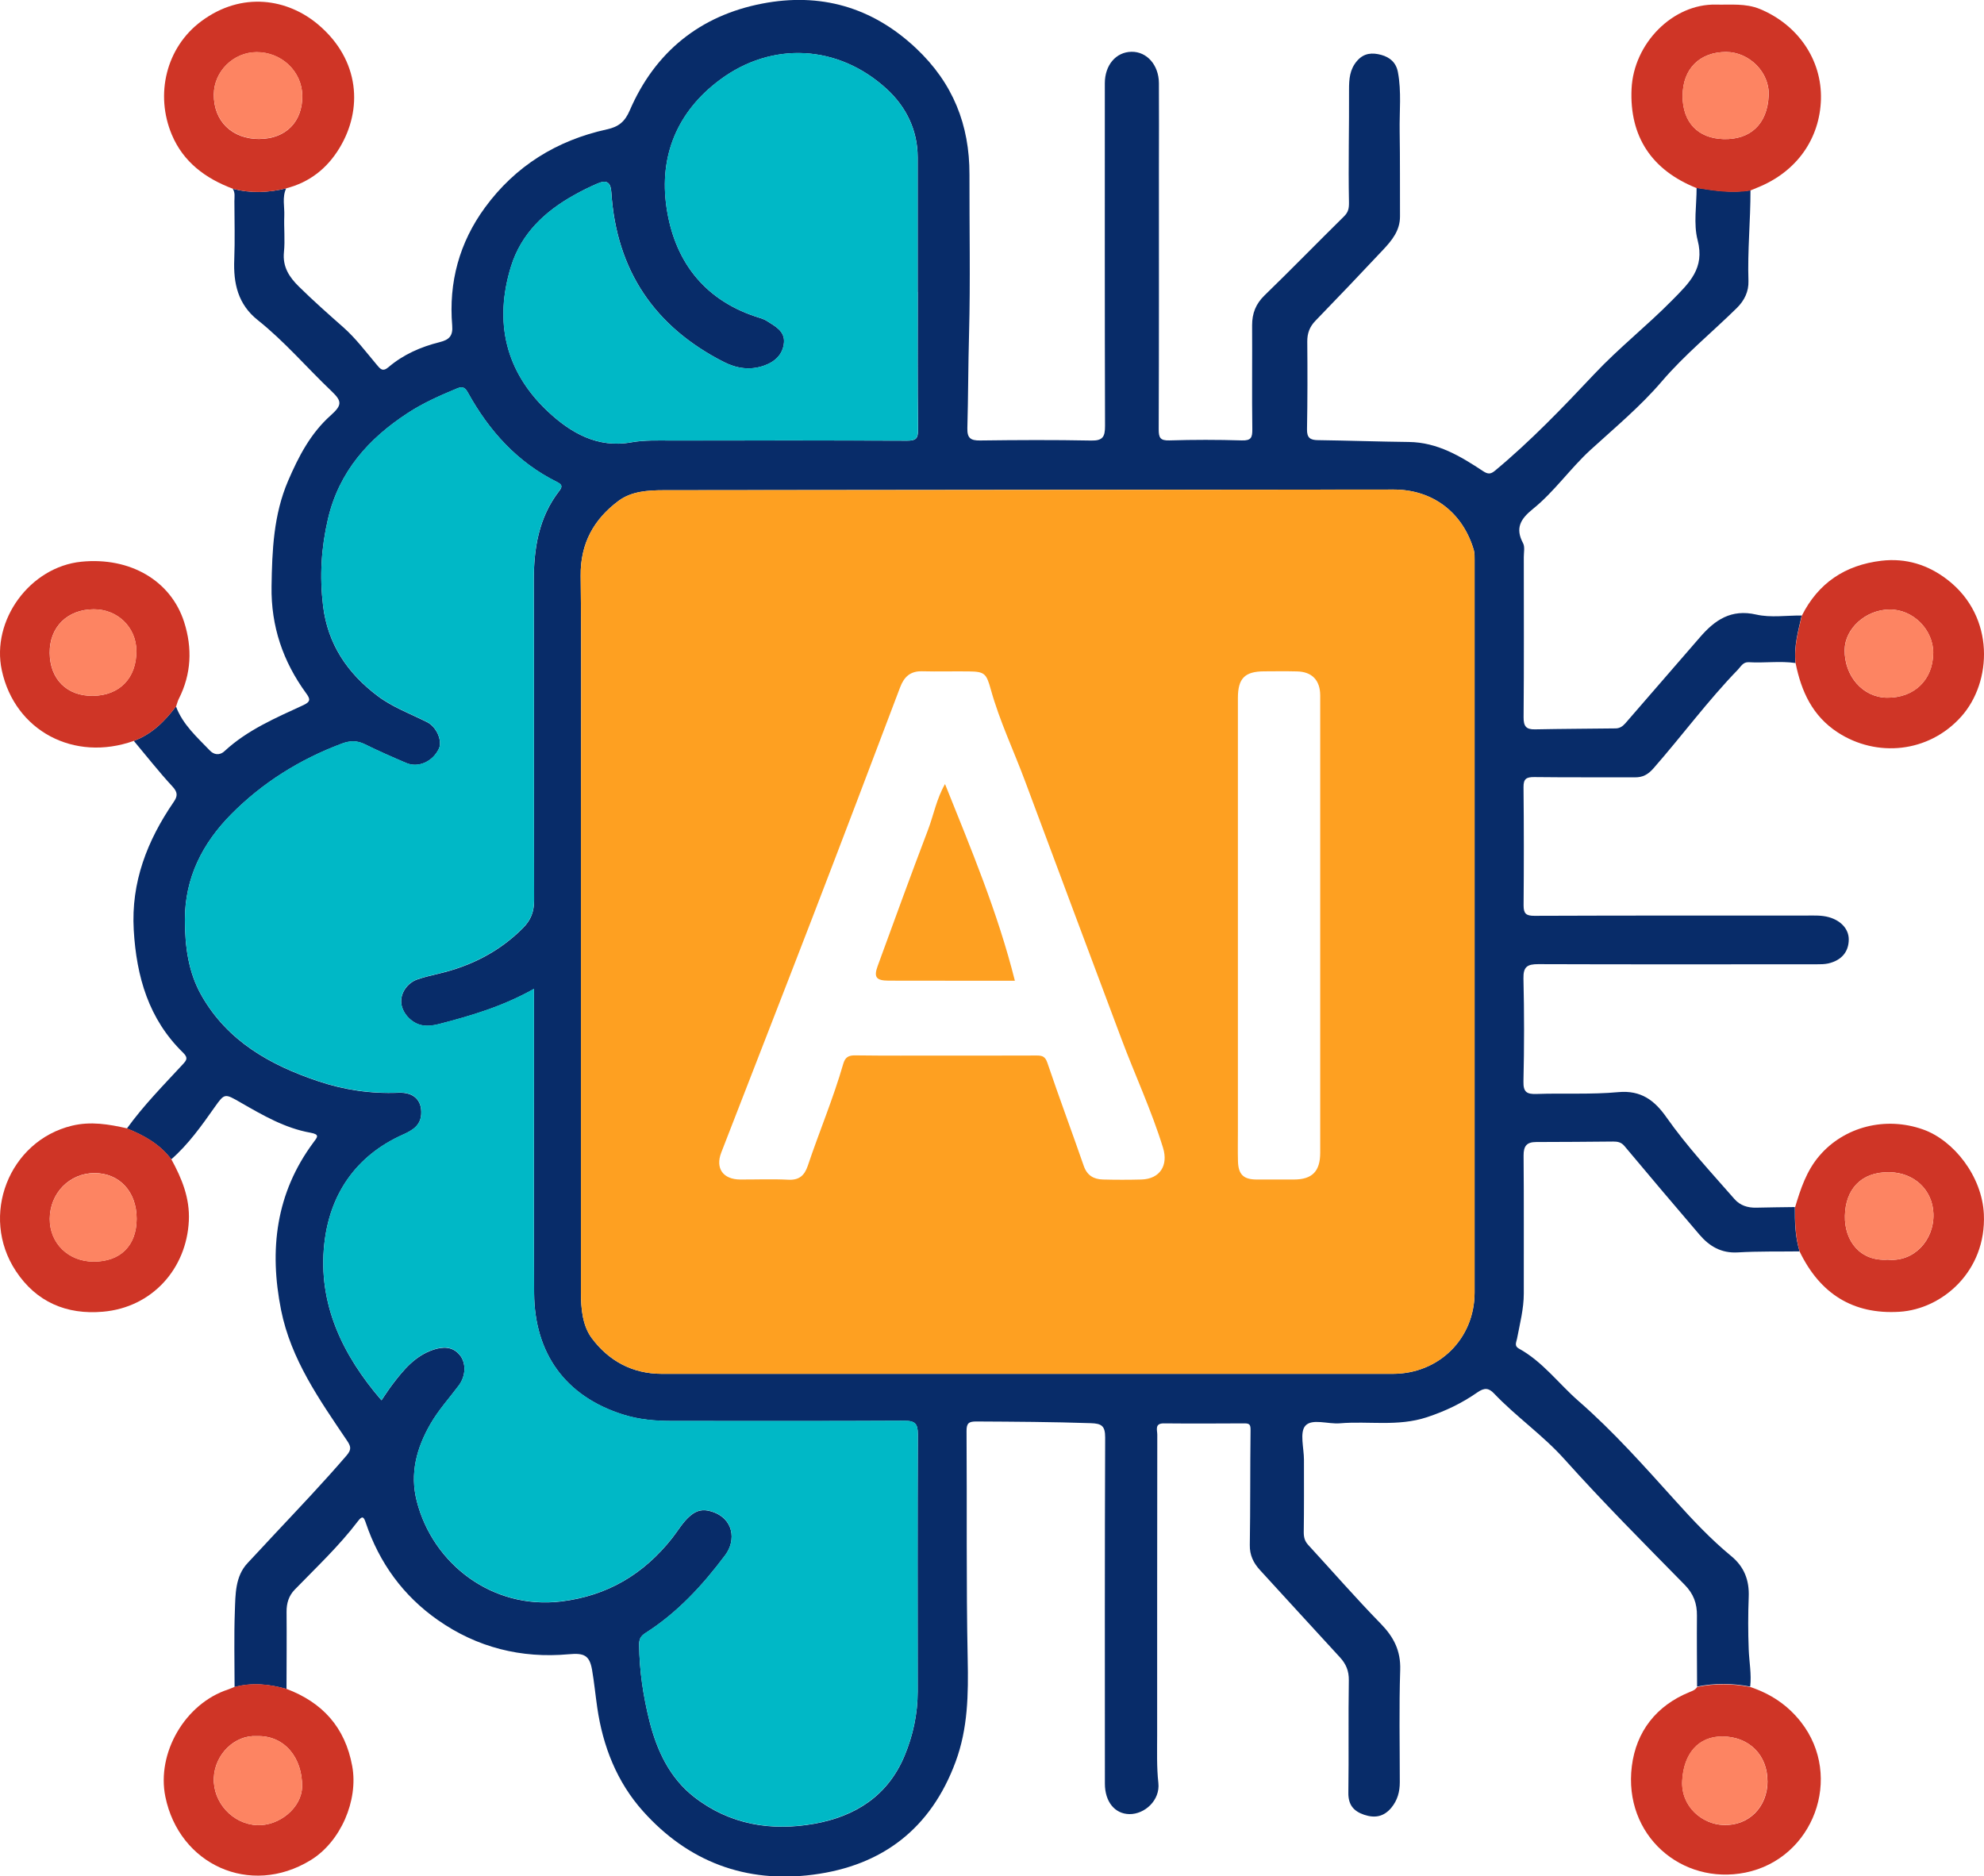 <?xml version="1.0" encoding="UTF-8"?>
<svg id="Layer_1" data-name="Layer 1" xmlns="http://www.w3.org/2000/svg" viewBox="0 0 293.12 277.23">
  <defs>
    <style>
      .cls-1 {
        fill: #cf3526;
      }

      .cls-2 {
        fill: #082c69;
      }

      .cls-3 {
        fill: #fd8462;
      }

      .cls-4 {
        fill: #00b8c6;
      }

      .cls-5 {
        fill: #fea021;
      }
    </style>
  </defs>
  <path class="cls-2" d="M250.73,249.25c-.01-3.51-.05-7.03-.02-10.54,.02-1.8-.5-3.23-1.82-4.57-6-6.11-12.05-12.18-17.76-18.55-3.2-3.57-7.13-6.27-10.4-9.71-.78-.82-1.41-.89-2.47-.15-2.27,1.58-4.71,2.76-7.44,3.66-4.32,1.42-8.59,.54-12.86,.9-1.76,.15-4.13-.75-5.11,.37-.86,.98-.2,3.3-.2,5.02,0,3.57,.02,7.14-.03,10.71,0,.75,.15,1.31,.65,1.86,3.57,3.88,7.04,7.87,10.72,11.64,1.92,1.97,2.97,3.99,2.88,6.83-.18,5.52-.06,11.06-.06,16.59,0,1.41-.33,2.67-1.26,3.79-1.12,1.33-2.43,1.55-4,1.03-1.6-.54-2.37-1.5-2.34-3.29,.08-5.53-.02-11.06,.07-16.59,.02-1.39-.43-2.42-1.3-3.37-3.95-4.31-7.9-8.6-11.84-12.92-.94-1.03-1.52-2.18-1.49-3.69,.09-5.64,.04-11.29,.11-16.93,0-.74-.05-1.04-.86-1.04-3.97,.02-7.95,.04-11.92,0-1.43-.02-1,.97-1,1.67-.02,14.8-.02,29.61-.02,44.41,0,2.35-.08,4.7,.18,7.05,.28,2.56-2.02,4.63-4.28,4.6-2.16-.03-3.62-1.83-3.62-4.5,0-17.05-.03-34.1,.04-51.15,0-1.7-.51-2.06-2.13-2.11-5.63-.19-11.27-.22-16.9-.25-1.08,0-1.46,.22-1.45,1.41,.08,11.23-.06,22.47,.17,33.69,.11,5.19,.04,10.26-1.79,15.19-3.64,9.84-10.79,15.34-21.06,16.67-9.95,1.29-18.45-1.92-25.12-9.38-3.85-4.3-5.93-9.58-6.76-15.31-.27-1.86-.45-3.74-.77-5.6-.38-2.12-1.17-2.49-3.44-2.28-7.04,.64-13.56-1-19.35-5.06-5.11-3.58-8.64-8.44-10.64-14.37-.3-.91-.53-1.05-1.14-.25-2.79,3.68-6.15,6.83-9.35,10.13-.88,.9-1.22,2.01-1.21,3.28,.03,3.8,0,7.6-.01,11.4-2.54-.71-5.09-.98-7.67-.28,0-3.74-.1-7.49,.04-11.22,.09-2.48,.04-5.14,1.88-7.1,1.34-1.42,2.66-2.86,3.99-4.28,3.59-3.83,7.21-7.63,10.63-11.61,.79-.92,.64-1.37,.02-2.28-4.04-5.99-8.23-11.92-9.69-19.21-1.78-8.9-.78-17.29,4.78-24.77,.58-.78,.99-1.18-.46-1.44-3.76-.67-7.03-2.58-10.29-4.45-2.34-1.34-2.36-1.42-3.83,.66-1.94,2.75-3.88,5.5-6.43,7.73-1.68-2.24-4.02-3.54-6.55-4.56,2.45-3.4,5.39-6.38,8.23-9.45,.59-.64,.86-.97,.08-1.74-5.1-4.96-6.9-11.25-7.3-18.14-.41-7.06,1.99-13.21,5.9-18.91,.61-.88,.61-1.44-.2-2.31-1.99-2.15-3.8-4.47-5.69-6.72,2.66-.98,4.57-2.89,6.23-5.09,1,2.69,3.12,4.55,5.03,6.54,.53,.55,1.36,.79,2.15,.06,3.37-3.12,7.55-4.9,11.64-6.79,1.11-.51,1.02-.92,.42-1.74-3.43-4.7-5.21-9.9-5.12-15.8,.08-5.34,.3-10.61,2.45-15.61,1.54-3.58,3.31-7,6.28-9.65,1.67-1.5,1.73-2.07,.14-3.58-3.66-3.48-6.94-7.35-10.91-10.51-2.93-2.33-3.61-5.42-3.47-8.93,.11-2.87,.03-5.75,.02-8.63,0-.62,.14-1.27-.25-1.85,2.64,.71,5.27,.59,7.9-.05-.62,1.32-.22,2.71-.28,4.07-.07,1.78,.13,3.58-.05,5.35-.22,2.18,.79,3.7,2.22,5.1,2.12,2.09,4.35,4.06,6.58,6.03,1.81,1.61,3.3,3.59,4.87,5.46,.54,.65,.9,1.15,1.76,.42,2.2-1.88,4.81-3.02,7.58-3.71,1.42-.35,1.97-.94,1.85-2.44-.54-6.39,1.05-12.26,4.83-17.43,4.5-6.16,10.62-9.94,18.04-11.57,1.75-.38,2.66-1.16,3.37-2.82,3.74-8.65,10.42-14,19.56-15.76,8.53-1.65,16.21,.46,22.73,6.6,5.45,5.13,7.91,11.31,7.89,18.66-.02,7.83,.15,15.67-.06,23.5-.13,4.65-.12,9.31-.25,13.96-.04,1.47,.47,1.85,1.88,1.83,5.47-.07,10.94-.1,16.41,.01,1.75,.04,2.05-.59,2.05-2.16-.05-16.88-.03-33.75-.03-50.63,0-2.68,1.64-4.62,3.95-4.65,2.26-.03,4.02,1.95,4.04,4.63,.03,4.15,0,8.29,0,12.44,0,12.9,.02,25.8-.03,38.7,0,1.23,.2,1.69,1.57,1.65,3.57-.11,7.14-.11,10.71,0,1.37,.04,1.56-.41,1.55-1.64-.07-5.13,0-10.25-.03-15.38,0-1.75,.54-3.15,1.84-4.41,3.96-3.84,7.8-7.79,11.73-11.66,.65-.64,.76-1.19,.74-2.16-.11-5.52,.04-11.04,.01-16.56,0-1.58,.09-3,1.19-4.27,1.03-1.19,2.27-1.23,3.57-.88,1.26,.35,2.19,1.11,2.46,2.54,.55,2.91,.21,5.83,.26,8.74,.07,4.19,.03,8.39,.05,12.58,.01,2.1-1.21,3.57-2.52,4.96-3.3,3.52-6.63,7.01-9.98,10.47-.86,.89-1.21,1.85-1.2,3.08,.04,4.32,.04,8.64-.04,12.96-.02,1.25,.48,1.58,1.62,1.59,4.48,.06,8.95,.22,13.43,.27,4.21,.05,7.62,2.1,10.95,4.3,.74,.49,1.14,.46,1.75-.04,5.28-4.38,10.02-9.33,14.7-14.3,3.63-3.86,7.79-7.13,11.5-10.9,2.52-2.56,4.85-4.69,3.76-8.88-.63-2.43-.14-5.15-.15-7.74,2.64,.41,5.28,.83,7.96,.36,.01,4.47-.45,8.94-.3,13.41,.05,1.56-.59,2.88-1.71,3.99-3.69,3.63-7.72,6.91-11.09,10.85-3.18,3.72-6.93,6.83-10.52,10.11-3.02,2.76-5.36,6.19-8.54,8.75-1.81,1.46-2.63,2.82-1.44,5.04,.29,.55,.11,1.36,.11,2.05,0,7.89,.04,15.78-.03,23.66-.01,1.33,.36,1.83,1.68,1.8,3.96-.08,7.93-.09,11.89-.14,.6,0,1.05-.28,1.46-.75,3.66-4.25,7.36-8.46,11.02-12.71,2.21-2.56,4.6-4.21,8.32-3.36,2.14,.49,4.47,.12,6.72,.14-.52,2.31-1.19,4.61-.91,7.02-2.29-.33-4.6,.02-6.9-.12-.87-.05-1.17,.64-1.62,1.1-4.46,4.6-8.26,9.78-12.48,14.59-.82,.93-1.59,1.33-2.74,1.32-4.95-.02-9.91,.02-14.86-.04-1.17-.01-1.61,.26-1.59,1.51,.06,5.82,.06,11.64,.01,17.45,0,1.21,.36,1.54,1.59,1.54,13.42-.05,26.84-.04,40.27-.04,1.08,0,2.17-.06,3.24,.24,1.79,.5,2.94,1.76,2.94,3.28,0,1.84-1.07,3.11-3.04,3.56-.55,.12-1.14,.12-1.71,.12-13.71,0-27.42,.03-41.13-.02-1.6,0-2.22,.38-2.18,2.11,.12,5.07,.12,10.14,0,15.21-.04,1.6,.5,1.91,1.95,1.86,4.02-.14,8.07,.1,12.06-.27,3.36-.31,5.36,1.22,7.11,3.71,3.02,4.29,6.59,8.13,10.04,12.07,.84,.97,1.97,1.32,3.24,1.29,1.9-.05,3.8-.06,5.7-.09-.02,2.21,.04,4.41,.7,6.55-3.05,.04-6.1-.03-9.14,.15-2.44,.14-4.2-.91-5.67-2.64-3.71-4.34-7.41-8.7-11.07-13.08-.48-.57-1.01-.66-1.65-.66-3.8,.03-7.6,.07-11.39,.07-1.39,0-1.87,.59-1.86,2,.06,6.79,.02,13.59,.03,20.38,0,2.28-.58,4.46-1,6.68-.1,.51-.44,1.07,.26,1.45,3.53,1.93,5.88,5.19,8.84,7.77,5.16,4.5,9.68,9.61,14.25,14.67,2.62,2.91,5.28,5.74,8.3,8.23,1.92,1.58,2.68,3.57,2.58,6.03-.1,2.59-.1,5.18,0,7.77,.07,1.82,.43,3.64,.22,5.48-2.62-.5-5.24-.53-7.86,0Zm-98.88-46.27c17.97,0,35.94,0,53.91,0,6.84,0,12.1-5.2,12.1-12.02,0-36.06,0-72.11,0-108.17,0-.51,.02-1.05-.12-1.53-1.63-5.55-6.08-8.93-11.83-8.93-35.94,.02-71.88,.06-107.82,.1-2.35,0-4.78,.15-6.69,1.56-3.65,2.71-5.67,6.29-5.61,11.07,.13,11.52,.04,23.04,.04,34.56,0,23.79,0,47.57,0,71.36,0,2.38,.23,4.89,1.61,6.74,2.49,3.34,5.99,5.26,10.33,5.26,18.03,0,36.06,0,54.08,0Zm-72.96-56.87c-4.65,2.61-9.31,3.98-14.04,5.2-.79,.2-1.58,.32-2.39,.19-1.56-.24-2.98-1.69-3.17-3.23-.18-1.46,.84-3.04,2.4-3.57,1.03-.35,2.1-.6,3.16-.85,4.75-1.12,8.93-3.24,12.41-6.73,1.19-1.19,1.66-2.45,1.65-4.14-.05-15.67,0-31.34-.05-47.01-.01-4.88,.7-9.5,3.79-13.47,.51-.66,.32-.94-.35-1.28-5.87-2.91-10.03-7.54-13.16-13.19-.4-.72-.74-1-1.62-.63-2.5,1.04-4.98,2.13-7.24,3.61-5.83,3.79-10.2,8.68-11.83,15.69-.99,4.24-1.24,8.48-.72,12.8,.68,5.68,3.61,9.97,8.05,13.32,2.21,1.67,4.84,2.63,7.31,3.87,1.46,.73,2.28,2.81,1.76,3.92-.9,1.91-3.03,2.89-4.82,2.13-2.06-.88-4.11-1.78-6.12-2.77-1.17-.58-2.21-.55-3.43-.09-6.18,2.32-11.69,5.76-16.31,10.42-4.22,4.26-6.87,9.37-6.85,15.62,.01,3.92,.49,7.71,2.45,11.16,3.85,6.76,10.16,10.29,17.22,12.66,3.82,1.29,7.8,1.88,11.88,1.71,2.29-.1,3.49,1.15,3.36,3.18-.11,1.69-1.32,2.39-2.7,3.01-7,3.13-10.84,8.88-11.62,16.17-.95,8.81,2.66,16.37,8.45,23.08,.57-.83,1.09-1.65,1.68-2.42,1.61-2.12,3.32-4.15,5.96-5.04,1.42-.48,2.88-.52,3.94,.79,.96,1.19,.88,3.09-.15,4.47-1.41,1.89-3,3.63-4.19,5.69-2.06,3.57-3.07,7.32-2.03,11.4,2.37,9.3,11.19,16.06,21.34,14.83,6.85-.84,12.19-4.03,16.4-9.36,.89-1.13,1.59-2.41,2.72-3.34,.9-.75,1.8-.97,3.02-.61,3.38,1,3.73,4.29,2.1,6.46-3.31,4.43-7.05,8.5-11.76,11.5-.78,.5-.97,.95-.96,1.75,.03,3.81,.6,7.57,1.51,11.23,1.09,4.35,2.97,8.42,6.61,11.26,5.26,4.09,11.38,5.1,17.78,3.95,6.03-1.08,10.84-4.11,13.31-10.04,1.26-3.03,1.94-6.19,1.94-9.5-.01-12.67-.03-25.35,.02-38.02,0-1.5-.39-1.97-1.93-1.97-11.46,.06-22.93,.04-34.39,.03-2.46,0-4.87-.2-7.26-.96-8.52-2.7-13.04-9.05-13.11-17.89-.07-10.71-.02-21.43-.02-32.14,0-4.14,0-8.29,0-12.83Zm56.69-102.99c0-6.63,0-13.25,0-19.88,0-4.04-1.74-7.49-4.56-10.08-7.18-6.59-16.96-7.07-24.62-1.39-6.36,4.71-9.05,11.29-7.92,18.9,1.13,7.68,5.34,13.47,13.09,16.08,.6,.2,1.24,.35,1.76,.69,1.18,.76,2.64,1.47,2.5,3.17-.15,1.77-1.34,2.86-2.99,3.43-2.03,.7-4.01,.4-5.85-.53-10.28-5.21-15.92-13.55-16.67-25.1-.09-1.46-.66-1.88-2.05-1.29-1.16,.5-2.3,1.06-3.4,1.68-4.36,2.42-7.86,5.7-9.37,10.57-2.53,8.2-.83,15.53,5.44,21.42,3.35,3.14,7.32,5.46,12.3,4.57,2-.36,4.01-.27,6.02-.27,11.58,0,23.16-.03,34.74,.02,1.26,0,1.65-.26,1.63-1.59-.08-6.8-.03-13.6-.04-20.39Z"/>
  <path class="cls-1" d="M250.73,249.25c2.62-.54,5.24-.51,7.86,0,3,1,5.52,2.66,7.49,5.18,6.33,8.1,1.86,20.2-8.21,22.24-9.41,1.9-18.05-5.5-16.78-15.72,.64-5.1,3.59-8.94,8.53-10.95,.44-.18,.85-.32,1.11-.74Zm10.4,13.91c0-3.87-2.71-6.56-6.62-6.6-3.6-.03-5.75,2.54-5.97,6.53-.21,3.84,2.96,6.44,6.09,6.55,3.76,.14,6.51-2.68,6.51-6.48Z"/>
  <path class="cls-1" d="M34.64,249.24c2.59-.7,5.14-.43,7.67,.28,5.34,2.02,8.68,5.68,9.73,11.43,.92,5.04-1.7,11.18-6.17,13.9-8.94,5.45-19.4,.62-21.44-9.39-1.32-6.48,2.93-13.77,9.26-15.84,.32-.11,.63-.25,.95-.38Zm3.27,7.27c-3.23-.19-6.17,2.68-6.32,6.16-.16,3.63,2.8,6.85,6.4,6.99,3.28,.13,6.58-2.57,6.64-5.67,.08-4.21-2.57-7.64-6.72-7.48Z"/>
  <path class="cls-1" d="M258.62,28.15c-2.68,.47-5.32,.05-7.96-.36-6.62-2.65-9.93-7.59-9.61-14.66,.31-6.74,6.12-12.59,12.45-12.45,2.22,.05,4.38-.22,6.51,.65,5.58,2.31,9.19,7.47,9.02,13.37-.17,5.66-3.44,10.66-9.47,13.05-.32,.13-.63,.26-.94,.39Zm-10.03-14c0,3.96,2.3,6.29,6.04,6.4,3.88,.11,6.49-2.12,6.68-6.45,.15-3.43-2.89-6.41-6.28-6.42-3.93,0-6.43,2.51-6.43,6.47Z"/>
  <path class="cls-1" d="M18.76,166.71c2.53,1.02,4.87,2.31,6.55,4.56,1.55,2.84,2.75,5.72,2.59,9.1-.34,7.11-5.45,12.8-12.67,13.43-5.4,.48-9.87-1.43-12.89-6.01-5.38-8.16-1.01-19.22,8.29-21.47,2.77-.67,5.44-.22,8.13,.39Zm1.43,13.37c.01-4.01-2.54-6.77-6.24-6.76-3.69,.01-6.58,2.97-6.6,6.75-.02,3.62,2.76,6.33,6.49,6.33,3.96,0,6.33-2.37,6.35-6.32Z"/>
  <path class="cls-1" d="M42.29,27.83c-2.63,.65-5.26,.76-7.9,.05-4.02-1.51-7.3-3.93-9-7.97-2.5-5.94-.87-12.9,4.36-16.78,5.99-4.45,12.78-3.33,17.32,.55,6.12,5.22,6.54,12.51,3.08,18.2-1.82,3-4.41,5.06-7.86,5.94Zm-3.92-7.3c3.87-.03,6.35-2.56,6.29-6.42-.06-3.57-3.07-6.42-6.77-6.4-3.41,.02-6.27,2.84-6.3,6.24-.04,3.96,2.7,6.62,6.79,6.59Z"/>
  <path class="cls-1" d="M26.01,104.37c-1.66,2.2-3.57,4.11-6.23,5.09-8.85,3.16-17.58-1.49-19.51-10.41-1.61-7.42,4.18-15.31,11.77-16.06,7.17-.71,13.21,2.78,15.17,8.93,1.22,3.84,1.07,7.66-.79,11.33-.18,.35-.27,.75-.4,1.12Zm-12.3-1.56c3.96-.04,6.47-2.64,6.44-6.67-.03-3.46-2.78-6.14-6.31-6.12-3.91,.02-6.54,2.64-6.5,6.46,.04,3.88,2.55,6.37,6.37,6.33Z"/>
  <path class="cls-1" d="M265.9,184.95c-.66-2.14-.72-4.34-.7-6.55,.82-2.73,1.68-5.4,3.61-7.65,3.65-4.26,9.72-5.86,15.32-3.87,4.53,1.61,8.71,6.92,8.97,12.51,.38,8.43-6.14,14.02-12.44,14.42-6.91,.44-11.77-2.69-14.76-8.86Zm13,1.16c3.81,.4,6.88-2.84,6.75-6.78-.11-3.51-2.83-6.1-6.54-6.14-4.23-.05-6.45,2.6-6.54,6.42-.09,3.76,2.28,6.79,6.33,6.5Z"/>
  <path class="cls-1" d="M265.29,98c-.28-2.42,.39-4.71,.91-7.02,2.43-4.85,6.4-7.49,11.75-8.13,3.65-.43,6.93,.6,9.79,2.82,7.06,5.47,6.57,15.13,2.01,20.21-4.82,5.38-12.51,6.06-18.23,2.34-3.74-2.43-5.39-6.06-6.23-10.22Zm20.33-1.49c.03-3.48-2.99-6.5-6.47-6.46-3.5,.04-6.58,2.81-6.62,5.96-.05,3.9,2.7,7.02,6.23,7.07,4.03,.06,6.82-2.62,6.85-6.57Z"/>
  <path class="cls-5" d="M151.85,202.98c-18.03,0-36.06,0-54.08,0-4.33,0-7.83-1.93-10.33-5.26-1.38-1.84-1.61-4.35-1.61-6.74,0-23.79,0-47.57,0-71.36,0-11.52,.09-23.04-.04-34.56-.05-4.78,1.96-8.36,5.61-11.07,1.9-1.41,4.33-1.56,6.69-1.56,35.94-.03,71.88-.07,107.82-.1,5.75,0,10.2,3.38,11.83,8.93,.14,.48,.12,1.02,.12,1.53,0,36.06,.01,72.11,0,108.17,0,6.82-5.26,12.02-12.1,12.02-17.97,0-35.94,0-53.91,0Zm-12.16-47.02c4.49,0,8.99,.01,13.48-.01,.84,0,1.26,.15,1.58,1.1,1.72,5.09,3.6,10.11,5.36,15.19,.49,1.43,1.47,1.99,2.83,2.03,1.9,.05,3.8,.05,5.7,0,2.74-.08,3.99-2.1,3.19-4.68-1.7-5.53-4.15-10.76-6.17-16.16-4.73-12.64-9.48-25.28-14.18-37.93-1.69-4.56-3.8-8.96-5.1-13.65-.65-2.33-.9-2.62-3.21-2.65-2.3-.03-4.61,.04-6.91-.02-1.78-.05-2.7,.83-3.29,2.41-4.29,11.34-8.59,22.68-12.95,34-4.46,11.58-8.98,23.13-13.46,34.7-.9,2.33,.27,3.97,2.8,3.98,2.36,.01,4.73-.09,7.08,.03,1.62,.09,2.41-.61,2.9-2.05,1.69-5.04,3.77-9.95,5.24-15.06,.29-1.01,.8-1.28,1.81-1.26,4.43,.06,8.87,.03,13.31,.03Zm43.2-18.96c0,10.02,0,20.04,0,30.06,0,1.5-.03,3,.01,4.49,.05,1.97,.81,2.71,2.73,2.72,1.84,.01,3.69,0,5.53,0,2.7,0,3.89-1.2,3.89-3.96,0-22.52,0-45.04,0-67.55,0-2.25-1.21-3.52-3.44-3.56-1.61-.04-3.22-.02-4.84-.01-2.87,.01-3.88,1.04-3.88,3.95,0,11.29,0,22.58,0,33.86Z"/>
  <path class="cls-4" d="M78.89,146.11c0,4.55,0,8.69,0,12.83,0,10.71-.05,21.43,.02,32.14,.06,8.83,4.59,15.19,13.11,17.89,2.39,.76,4.8,.96,7.26,.96,11.46,0,22.93,.03,34.39-.03,1.54,0,1.94,.47,1.93,1.97-.05,12.67-.03,25.35-.02,38.02,0,3.3-.68,6.47-1.94,9.5-2.47,5.92-7.28,8.95-13.31,10.04-6.4,1.15-12.52,.14-17.78-3.95-3.64-2.84-5.52-6.91-6.61-11.26-.92-3.66-1.49-7.42-1.51-11.23,0-.8,.18-1.26,.96-1.75,4.71-3,8.45-7.07,11.76-11.5,1.63-2.18,1.28-5.46-2.1-6.46-1.21-.36-2.11-.14-3.02,.61-1.13,.94-1.83,2.22-2.72,3.34-4.21,5.33-9.55,8.53-16.4,9.36-10.14,1.24-18.97-5.53-21.34-14.83-1.04-4.08-.03-7.83,2.03-11.4,1.19-2.06,2.78-3.8,4.19-5.69,1.03-1.38,1.11-3.28,.15-4.47-1.07-1.32-2.52-1.28-3.94-.79-2.63,.89-4.35,2.92-5.96,5.04-.58,.77-1.11,1.59-1.68,2.42-5.8-6.71-9.4-14.27-8.45-23.08,.78-7.29,4.62-13.04,11.62-16.17,1.38-.62,2.59-1.31,2.7-3.01,.13-2.03-1.07-3.28-3.36-3.18-4.08,.17-8.06-.42-11.88-1.71-7.06-2.37-13.37-5.9-17.22-12.66-1.96-3.45-2.44-7.24-2.45-11.16-.02-6.25,2.63-11.36,6.85-15.62,4.62-4.66,10.13-8.1,16.31-10.42,1.22-.46,2.26-.49,3.43,.09,2.01,.99,4.06,1.9,6.12,2.77,1.79,.76,3.92-.22,4.82-2.13,.52-1.1-.3-3.18-1.76-3.92-2.47-1.24-5.09-2.2-7.31-3.87-4.44-3.35-7.36-7.64-8.05-13.32-.52-4.33-.27-8.56,.72-12.8,1.63-7.01,6-11.9,11.83-15.69,2.26-1.47,4.74-2.57,7.24-3.61,.87-.36,1.22-.09,1.62,.63,3.12,5.65,7.29,10.28,13.16,13.19,.67,.33,.86,.62,.35,1.28-3.09,3.97-3.81,8.59-3.79,13.47,.05,15.67,0,31.34,.05,47.01,0,1.68-.46,2.94-1.65,4.14-3.48,3.49-7.67,5.6-12.41,6.73-1.06,.25-2.13,.5-3.16,.85-1.57,.53-2.59,2.11-2.4,3.57,.19,1.54,1.61,2.99,3.17,3.23,.81,.12,1.59,.01,2.39-.19,4.72-1.22,9.39-2.59,14.04-5.2Z"/>
  <path class="cls-4" d="M135.58,43.12c0,6.8-.04,13.6,.04,20.39,.01,1.33-.37,1.6-1.63,1.59-11.58-.05-23.16-.03-34.74-.02-2.01,0-4.02-.09-6.02,.27-4.98,.89-8.95-1.43-12.3-4.57-6.27-5.89-7.98-13.22-5.44-21.42,1.51-4.88,5.01-8.15,9.37-10.57,1.11-.61,2.24-1.18,3.4-1.68,1.38-.59,1.95-.17,2.05,1.29,.75,11.56,6.39,19.89,16.67,25.1,1.84,.93,3.83,1.23,5.85,.53,1.65-.57,2.84-1.66,2.99-3.43,.14-1.69-1.32-2.41-2.5-3.17-.52-.34-1.16-.49-1.76-.69-7.75-2.6-11.95-8.4-13.09-16.08-1.12-7.62,1.56-14.19,7.92-18.9,7.66-5.68,17.44-5.2,24.62,1.39,2.82,2.59,4.56,6.04,4.56,10.08,.01,6.63,0,13.25,0,19.88Z"/>
  <path class="cls-3" d="M261.12,263.15c0,3.8-2.75,6.62-6.51,6.48-3.13-.11-6.3-2.71-6.09-6.55,.22-3.99,2.37-6.56,5.97-6.53,3.92,.04,6.62,2.73,6.62,6.6Z"/>
  <path class="cls-3" d="M37.91,256.51c4.16-.16,6.8,3.27,6.72,7.48-.06,3.1-3.36,5.8-6.64,5.67-3.6-.14-6.55-3.37-6.4-6.99,.15-3.48,3.09-6.34,6.32-6.16Z"/>
  <path class="cls-3" d="M248.59,14.15c0-3.96,2.51-6.48,6.43-6.47,3.39,0,6.43,2.98,6.28,6.42-.19,4.34-2.79,6.56-6.68,6.45-3.74-.11-6.04-2.44-6.04-6.4Z"/>
  <path class="cls-3" d="M20.19,180.09c-.01,3.96-2.39,6.32-6.35,6.32-3.74,0-6.52-2.71-6.49-6.33,.02-3.78,2.92-6.73,6.6-6.75,3.7-.01,6.25,2.75,6.24,6.76Z"/>
  <path class="cls-3" d="M38.38,20.52c-4.08,.03-6.82-2.63-6.79-6.59,.03-3.39,2.89-6.22,6.3-6.24,3.7-.02,6.71,2.83,6.77,6.4,.06,3.86-2.41,6.39-6.29,6.42Z"/>
  <path class="cls-3" d="M13.72,102.81c-3.82,.04-6.32-2.45-6.37-6.33-.04-3.82,2.59-6.44,6.5-6.46,3.53-.02,6.28,2.66,6.31,6.12,.03,4.03-2.48,6.63-6.44,6.67Z"/>
  <path class="cls-3" d="M278.9,186.11c-4.05,.29-6.42-2.75-6.33-6.5,.09-3.82,2.31-6.47,6.54-6.42,3.71,.05,6.43,2.63,6.54,6.14,.12,3.93-2.95,7.17-6.75,6.78Z"/>
  <path class="cls-3" d="M285.62,96.51c-.03,3.96-2.82,6.63-6.85,6.57-3.53-.05-6.28-3.18-6.23-7.07,.04-3.15,3.12-5.92,6.62-5.96,3.47-.04,6.5,2.98,6.47,6.46Z"/>
  <path class="cls-5" d="M139.62,115.84c3.82,9.53,7.77,18.92,10.32,29.06-3.22,0-6.19,0-9.16,0-3.16,0-6.32,0-9.49-.01-1.84-.01-2.23-.5-1.62-2.17,2.45-6.7,4.88-13.4,7.42-20.07,.85-2.23,1.27-4.62,2.53-6.81Z"/>
</svg>